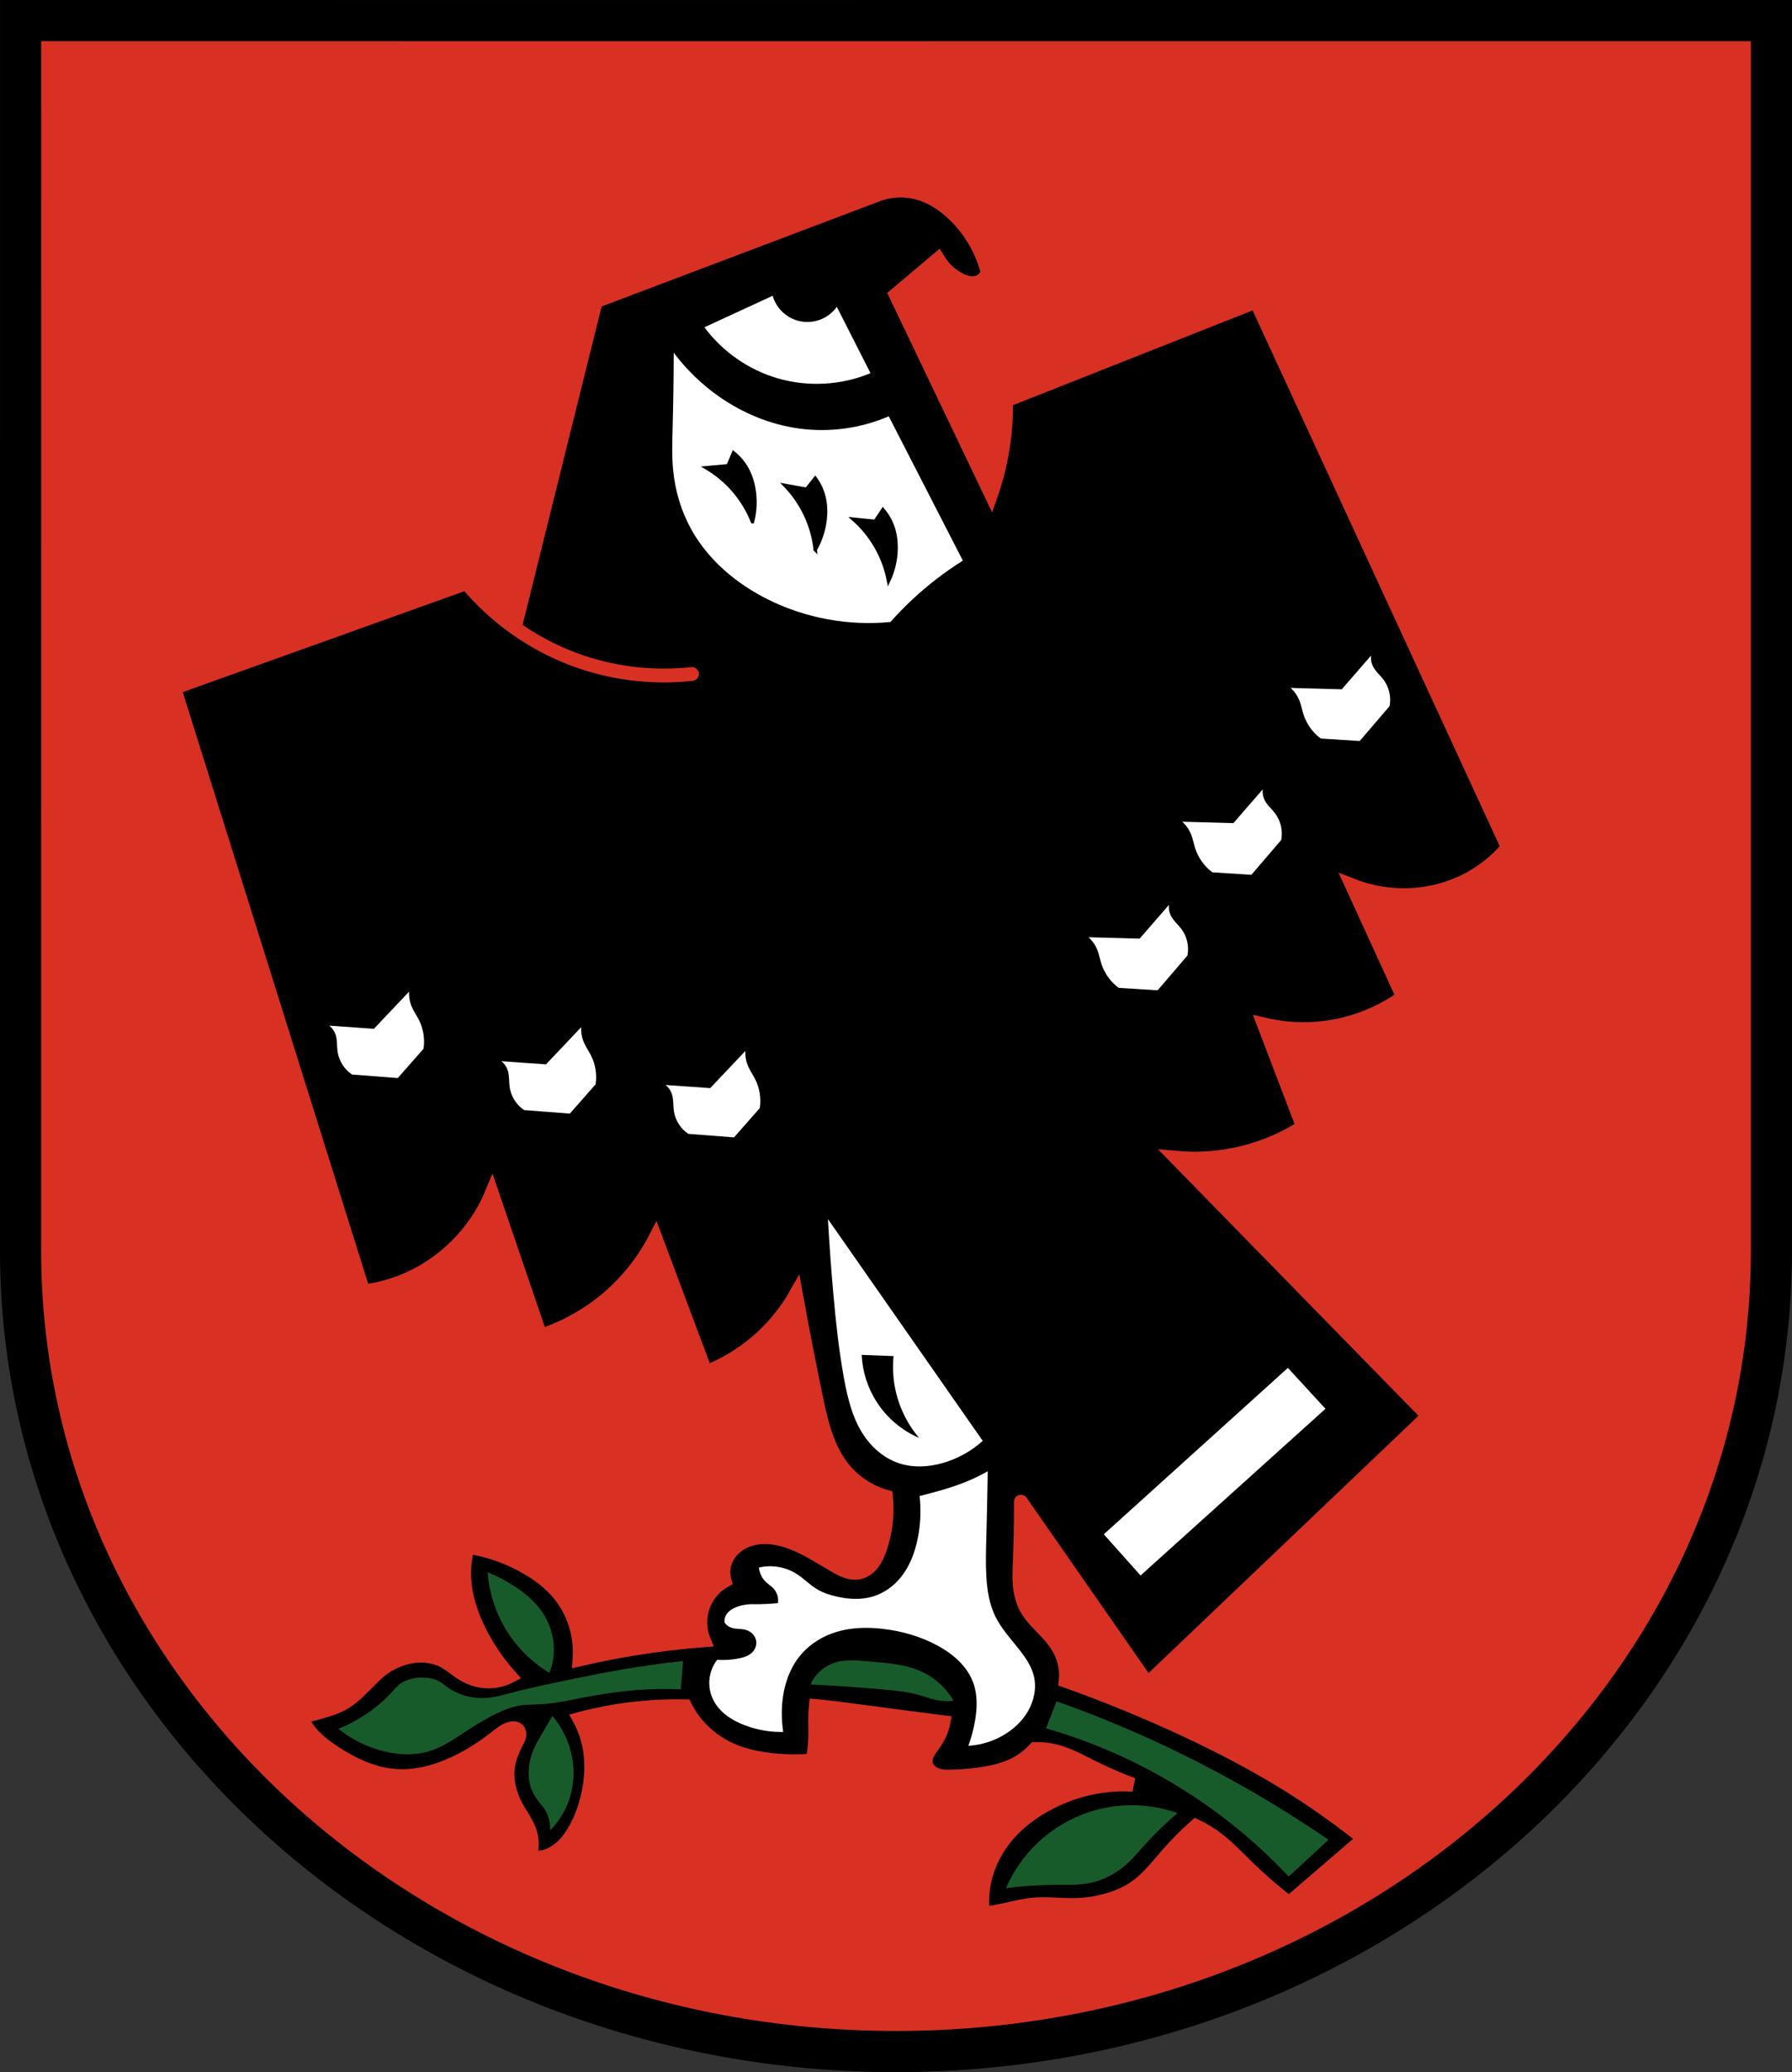 <?xml version="1.0" encoding="UTF-8" standalone="no"?>
<svg
   xmlns:dc="http://purl.org/dc/elements/1.1/"
   xmlns:cc="http://creativecommons.org/ns#"
   xmlns:rdf="http://www.w3.org/1999/02/22-rdf-syntax-ns#"
   xmlns:svg="http://www.w3.org/2000/svg"
   xmlns="http://www.w3.org/2000/svg"
   xmlns:sodipodi="http://sodipodi.sourceforge.net/DTD/sodipodi-0.dtd"
   xmlns:inkscape="http://www.inkscape.org/namespaces/inkscape"
   version="1.1"
   id="svg2"
   width="519"
   height="600"
   viewBox="0 0 519 600"
   sodipodi:docname="AUT_Söll_COA.svg"
   inkscape:version="1.0.1 (3bc2e813f5, 2020-09-07)">
  <rect x="0" y="0" width="519" height="600" fill="#333333" stroke="none"/>
  <defs
     id="defs6">
    <inkscape:path-effect
       effect="spiro"
       id="path-effect1328"
       is_visible="true"
       lpeversion="1" />
    <inkscape:path-effect
       effect="spiro"
       id="path-effect1324"
       is_visible="true"
       lpeversion="1" />
    <inkscape:path-effect
       effect="spiro"
       id="path-effect1320"
       is_visible="true"
       lpeversion="1" />
    <inkscape:path-effect
       effect="spiro"
       id="path-effect1316"
       is_visible="true"
       lpeversion="1" />
    <inkscape:path-effect
       effect="spiro"
       id="path-effect1312"
       is_visible="true"
       lpeversion="1" />
    <inkscape:path-effect
       effect="spiro"
       id="path-effect1308"
       is_visible="true"
       lpeversion="1" />
    <inkscape:path-effect
       effect="spiro"
       id="path-effect1304"
       is_visible="true"
       lpeversion="1" />
    <inkscape:path-effect
       effect="spiro"
       id="path-effect1300"
       is_visible="true"
       lpeversion="1" />
    <inkscape:path-effect
       effect="spiro"
       id="path-effect1296"
       is_visible="true"
       lpeversion="1" />
    <inkscape:path-effect
       effect="spiro"
       id="path-effect1292"
       is_visible="true"
       lpeversion="1" />
    <inkscape:path-effect
       effect="spiro"
       id="path-effect1288"
       is_visible="true"
       lpeversion="1" />
    <inkscape:path-effect
       effect="spiro"
       id="path-effect1284"
       is_visible="true"
       lpeversion="1" />
    <inkscape:path-effect
       effect="spiro"
       id="path-effect1280"
       is_visible="true"
       lpeversion="1" />
    <inkscape:path-effect
       effect="spiro"
       id="path-effect1276"
       is_visible="true"
       lpeversion="1" />
    <inkscape:path-effect
       effect="spiro"
       id="path-effect1272"
       is_visible="true"
       lpeversion="1" />
    <inkscape:path-effect
       effect="spiro"
       id="path-effect1268"
       is_visible="true"
       lpeversion="1" />
    <inkscape:path-effect
       effect="spiro"
       id="path-effect1264"
       is_visible="true"
       lpeversion="1" />
    <inkscape:path-effect
       effect="spiro"
       id="path-effect1260"
       is_visible="true"
       lpeversion="1" />
    <inkscape:path-effect
       effect="spiro"
       id="path-effect1252"
       is_visible="true"
       lpeversion="1" />
    <inkscape:path-effect
       effect="spiro"
       id="path-effect1248"
       is_visible="true"
       lpeversion="1" />
    <inkscape:path-effect
       effect="spiro"
       id="path-effect1244"
       is_visible="true"
       lpeversion="1" />
    <inkscape:path-effect
       effect="spiro"
       id="path-effect1240"
       is_visible="true"
       lpeversion="1" />
    <inkscape:path-effect
       effect="spiro"
       id="path-effect1179"
       is_visible="true"
       lpeversion="1" />
    <inkscape:path-effect
       effect="spiro"
       id="path-effect1175"
       is_visible="true"
       lpeversion="1" />
    <inkscape:path-effect
       effect="spiro"
       id="path-effect1171"
       is_visible="true"
       lpeversion="1" />
    <inkscape:path-effect
       effect="spiro"
       id="path-effect1167"
       is_visible="true"
       lpeversion="1" />
    <inkscape:path-effect
       effect="spiro"
       id="path-effect1163"
       is_visible="true"
       lpeversion="1" />
    <inkscape:path-effect
       effect="spiro"
       id="path-effect1159"
       is_visible="true"
       lpeversion="1" />
    <inkscape:path-effect
       effect="spiro"
       id="path-effect1083"
       is_visible="true"
       lpeversion="1" />
    <inkscape:path-effect
       effect="spiro"
       id="path-effect1079"
       is_visible="true"
       lpeversion="1" />
    <inkscape:path-effect
       effect="spiro"
       id="path-effect1075"
       is_visible="true"
       lpeversion="1" />
    <inkscape:path-effect
       effect="spiro"
       id="path-effect1071"
       is_visible="true"
       lpeversion="1" />
    <inkscape:path-effect
       effect="spiro"
       id="path-effect1067"
       is_visible="true"
       lpeversion="1" />
    <inkscape:path-effect
       effect="spiro"
       id="path-effect1063"
       is_visible="true"
       lpeversion="1" />
    <inkscape:path-effect
       effect="spiro"
       id="path-effect1059"
       is_visible="true"
       lpeversion="1" />
    <inkscape:path-effect
       effect="spiro"
       id="path-effect1055"
       is_visible="true"
       lpeversion="1" />
    <inkscape:path-effect
       effect="spiro"
       id="path-effect1051"
       is_visible="true"
       lpeversion="1" />
    <inkscape:path-effect
       effect="spiro"
       id="path-effect1047"
       is_visible="true"
       lpeversion="1" />
    <inkscape:path-effect
       effect="spiro"
       id="path-effect1025"
       is_visible="true"
       lpeversion="1" />
    <inkscape:path-effect
       effect="spiro"
       id="path-effect1021"
       is_visible="true"
       lpeversion="1" />
    <inkscape:path-effect
       effect="spiro"
       id="path-effect1017"
       is_visible="true"
       lpeversion="1" />
    <inkscape:path-effect
       effect="spiro"
       id="path-effect1013"
       is_visible="true"
       lpeversion="1" />
    <inkscape:path-effect
       effect="spiro"
       id="path-effect1009"
       is_visible="true"
       lpeversion="1" />
    <inkscape:path-effect
       effect="spiro"
       id="path-effect1005"
       is_visible="true"
       lpeversion="1" />
    <inkscape:path-effect
       effect="spiro"
       id="path-effect1001"
       is_visible="true"
       lpeversion="1" />
    <inkscape:path-effect
       effect="spiro"
       id="path-effect997"
       is_visible="true"
       lpeversion="1" />
    <inkscape:path-effect
       effect="spiro"
       id="path-effect993"
       is_visible="true"
       lpeversion="1" />
    <inkscape:path-effect
       effect="spiro"
       id="path-effect989"
       is_visible="true"
       lpeversion="1" />
    <inkscape:path-effect
       effect="spiro"
       id="path-effect985"
       is_visible="true"
       lpeversion="1" />
    <inkscape:path-effect
       effect="spiro"
       id="path-effect981"
       is_visible="true"
       lpeversion="1" />
    <inkscape:path-effect
       effect="spiro"
       id="path-effect973"
       is_visible="true"
       lpeversion="1" />
    <inkscape:path-effect
       effect="spiro"
       id="path-effect969"
       is_visible="true"
       lpeversion="1" />
    <inkscape:path-effect
       effect="spiro"
       id="path-effect965"
       is_visible="true"
       lpeversion="1" />
    <inkscape:path-effect
       effect="spiro"
       id="path-effect961"
       is_visible="true"
       lpeversion="1" />
    <inkscape:path-effect
       effect="spiro"
       id="path-effect957"
       is_visible="true"
       lpeversion="1" />
    <inkscape:path-effect
       effect="spiro"
       id="path-effect953"
       is_visible="true"
       lpeversion="1" />
    <inkscape:path-effect
       effect="spiro"
       id="path-effect949"
       is_visible="true"
       lpeversion="1" />
    <inkscape:path-effect
       effect="spiro"
       id="path-effect945"
       is_visible="true"
       lpeversion="1" />
    <inkscape:path-effect
       effect="spiro"
       id="path-effect941"
       is_visible="true"
       lpeversion="1" />
    <inkscape:path-effect
       effect="spiro"
       id="path-effect937"
       is_visible="true"
       lpeversion="1" />
    <inkscape:path-effect
       effect="spiro"
       id="path-effect933"
       is_visible="true"
       lpeversion="1" />
    <inkscape:path-effect
       effect="spiro"
       id="path-effect929"
       is_visible="true"
       lpeversion="1" />
    <inkscape:path-effect
       effect="spiro"
       id="path-effect925"
       is_visible="true"
       lpeversion="1" />
    <inkscape:path-effect
       effect="spiro"
       id="path-effect921"
       is_visible="true"
       lpeversion="1" />
    <inkscape:path-effect
       effect="spiro"
       id="path-effect917"
       is_visible="true"
       lpeversion="1" />
    <inkscape:path-effect
       effect="spiro"
       id="path-effect913"
       is_visible="true"
       lpeversion="1" />
    <inkscape:path-effect
       effect="spiro"
       id="path-effect909"
       is_visible="true"
       lpeversion="1" />
    <inkscape:path-effect
       effect="spiro"
       id="path-effect905"
       is_visible="true"
       lpeversion="1" />
    <inkscape:path-effect
       effect="spiro"
       id="path-effect901"
       is_visible="true"
       lpeversion="1" />
    <inkscape:path-effect
       effect="spiro"
       id="path-effect897"
       is_visible="true"
       lpeversion="1" />
    <inkscape:path-effect
       effect="spiro"
       id="path-effect893"
       is_visible="true"
       lpeversion="1" />
    <inkscape:path-effect
       effect="spiro"
       id="path-effect867"
       is_visible="true"
       lpeversion="1" />
    <inkscape:path-effect
       effect="spiro"
       id="path-effect859"
       is_visible="true"
       lpeversion="1" />
    <inkscape:path-effect
       effect="spiro"
       id="path-effect855"
       is_visible="true"
       lpeversion="1" />
    <inkscape:path-effect
       effect="spiro"
       id="path-effect847"
       is_visible="true"
       lpeversion="1" />
  </defs>
  <sodipodi:namedview
     pagecolor="#ffffff"
     bordercolor="#666666"
     borderopacity="1"
     objecttolerance="10"
     gridtolerance="10"
     guidetolerance="10"
     inkscape:pageopacity="0"
     inkscape:pageshadow="2"
     inkscape:window-width="1920"
     inkscape:window-height="1001"
     id="namedview4"
     showgrid="false"
     inkscape:zoom="0.55208333"
     inkscape:cx="-4.4629608"
     inkscape:cy="250.65009"
     inkscape:window-x="-9"
     inkscape:window-y="-9"
     inkscape:window-maximized="1"
     inkscape:current-layer="g10" />
  <g
     inkscape:groupmode="layer"
     inkscape:label="Image"
     id="g10">
    <path
       d="M 259.325,5.957 H 513.043 V 362.162 c 0,128.192 -113.4,231.881 -253.53,231.881 -140.022,0 -253.557,-103.689 -253.557,-231.881 l 0.011,-356.205 253.368,0.02 z"
       fill="#ffd72e"
       id="path4"
       sodipodi:nodetypes="ccsscccc"
       style="fill:#d83124;fill-opacity:1;stroke:#000000;stroke-width:11.914;stroke-miterlimit:4;stroke-dasharray:none;stroke-opacity:1" />
    <g
       id="g1353">
      <path
         style="fill:#000000;fill-opacity:1;stroke:#d83124;stroke-width:4;stroke-linecap:butt;stroke-linejoin:miter;stroke-miterlimit:4;stroke-dasharray:none;stroke-opacity:1"
         d="M 136.369,232.936 172.552,87.245 v 0 L 253.402,56.666 v 0 c 3.919,-1.641 8.391,-1.928 12.488,-0.8 4.013,1.104 7.582,3.502 10.567,6.404 4.653,4.524 8.018,10.358 9.606,16.65 v 0 c -1.24,2.849 -3.683,3.87 -7.449,2.411 -3.131,-1.623 -4.963,-3.083 -6.962,-6.283 v 0 l -12.226,10.302 v 0 l 27.623,57.792 v 0 c 1.539,-4.414 2.677,-8.967 3.396,-13.585 0.699,-4.49 1.003,-9.042 0.906,-13.585 v 0 l 72.453,-28.642 v 0 l 72.906,158.038 v 0 c -3.092,3.674 -6.876,6.763 -11.094,9.057 -6.234,3.389 -13.399,5.011 -20.491,4.755 -4.645,-0.168 -9.26,-1.129 -13.585,-2.83 v 0 l 14.83,32.377 v 0 c -5.225,3.737 -11.183,6.445 -17.434,7.925 -7.485,1.772 -15.383,1.772 -22.868,0 v 0 l 11.321,29.66 v 0 c -5.224,3.33 -10.979,5.824 -16.981,7.358 -6.45,1.649 -13.182,2.187 -19.811,1.585 v 0 l 73.067,74.751 v 0 l -81.331,77.488 v 0 L 295.668,434.822"
         id="path871"
         sodipodi:nodetypes="cccccsscccccccccsccccccssccccsccccsccccccc" />
      <path
         style="fill:#000000;fill-opacity:1;stroke:#d83124;stroke-width:4;stroke-linecap:round;stroke-linejoin:miter;stroke-miterlimit:4;stroke-dasharray:none;stroke-opacity:1"
         d="m 295.668,434.822 c 0.026,5.765 -0.081,11.531 -0.32,17.291 -0.096,2.295 -0.212,4.597 0,6.884 0.217,2.338 0.787,4.668 1.921,6.724 1.559,2.826 4.076,4.973 6.244,7.365 1.528,1.685 2.908,3.53 3.842,5.603 1.123,2.493 1.57,5.286 1.281,8.005 v 0 c 11.799,4.193 23.397,8.95 34.742,14.249 9.695,4.529 19.214,9.458 28.338,15.049 8.104,4.966 15.89,10.451 23.294,16.41 v 0 l -21.694,18.652 v 0 c -4.229,-3.256 -8.267,-6.76 -12.088,-10.487 -2.936,-2.864 -5.758,-5.873 -9.046,-8.325 -1.826,-1.362 -3.787,-2.544 -5.844,-3.522 v 0 c -2.948,2.623 -5.731,5.432 -8.325,8.405 -2.824,3.236 -5.471,6.71 -8.966,9.206 -2.253,1.609 -4.805,2.768 -7.445,3.602 -3.489,1.103 -7.148,1.651 -10.807,1.681 -3.738,0.031 -7.482,-0.472 -11.207,-0.16 -2.678,0.224 -5.3,0.867 -7.925,1.441 -2.311,0.505 -4.633,0.959 -6.964,1.361 v 0 c -0.342,-2.601 -0.315,-5.251 0.08,-7.845 0.781,-5.136 3.015,-10.019 6.244,-14.089 3.498,-4.408 8.116,-7.848 13.128,-10.406 3.55,-1.812 7.319,-3.204 11.207,-4.083 4.166,-0.942 8.465,-1.293 12.728,-1.041 v 0 c -4.062,-1.527 -8.045,-3.264 -11.927,-5.203 -3.485,-1.74 -6.937,-3.661 -10.727,-4.563 -1.858,-0.442 -3.775,-0.631 -5.684,-0.56 v 0 c -2.406,2.618 -5.5,4.597 -8.886,5.684 -3.868,1.394 -10.305,2.204 -15.701,2.283 -1.265,0.064 -2.555,-0.024 -3.751,-0.441 -0.786,-0.274 -1.528,-0.694 -2.12,-1.279 -0.591,-0.585 -1.026,-1.342 -1.162,-2.163 -0.112,-0.674 -0.023,-1.373 0.191,-2.022 0.214,-0.649 0.549,-1.253 0.93,-1.821 0.835,-1.243 3.262,-4.02 4.002,-8.005 -12.467,-1.554 -31.735,-4.297 -36.983,-4.723 v 0 c -0.261,2.195 -0.207,4.578 -0.16,6.804 0.063,3.003 -0.179,6.012 -0.72,8.966 v 0 c -4.476,0.401 -8.997,0.293 -13.448,-0.32 -3.085,-0.425 -6.15,-1.097 -9.046,-2.241 -3.732,-1.475 -7.156,-3.741 -9.926,-6.644 -1.831,-1.919 -3.374,-4.113 -4.563,-6.484 v 0 c -4.515,-0.09 -9.036,0.098 -13.528,0.56 -5.754,0.593 -11.46,1.638 -17.051,3.122 v 0 c 1.367,2.526 2.343,5.264 2.882,8.085 0.679,3.555 0.662,7.223 0.16,10.807 -0.555,3.962 -1.703,7.845 -3.442,11.447 -1.363,2.822 -3.131,5.519 -5.603,7.445 -1.28,0.997 -2.746,1.777 -4.323,2.161 -1.356,0.331 -2.783,0.364 -4.153,0.098 v 0 c 0.819,-2.236 0.899,-4.735 0.226,-7.019 -0.823,-2.793 -2.686,-5.14 -4.075,-7.698 -2.018,-3.714 -3.051,-8.073 -2.264,-12.226 0.437,-2.308 1.413,-4.478 2.491,-6.566 0.28,-0.543 0.572,-1.093 0.676,-1.694 0.052,-0.301 0.055,-0.612 -0.015,-0.91 -0.07,-0.297 -0.215,-0.58 -0.434,-0.792 -0.272,-0.265 -0.646,-0.41 -1.024,-0.451 -0.378,-0.041 -0.76,0.015 -1.127,0.111 -1.502,0.393 -2.743,1.416 -3.962,2.377 -3.949,3.113 -8.209,5.857 -12.792,7.925 -5.146,2.321 -10.784,3.785 -16.415,3.396 -5.334,-0.368 -10.45,-2.381 -15.057,-5.094 -3.121,-1.838 -6.262,-3.908 -8.717,-6.453 -2.455,-2.545 -3.849,-5.774 -3.849,-5.774 v 0 c 2.331,-0.039 8.611,-1.948 10.749,-2.877 3.287,-1.429 5.502,-3.653 8.043,-6.18 2.154,-2.141 4.231,-4.449 6.906,-5.887 4.733,-2.638 9.826,-3.353 14.604,-1.585 2.356,0.892 4.22,2.714 6.34,4.075 1.428,0.917 2.993,1.634 4.642,2.038 3.131,0.767 6.537,0.357 9.396,-1.132 v 0 c -3.388,-3.799 -6.287,-8.033 -8.604,-12.566 -2.558,-5.006 -4.42,-10.458 -4.641,-16.075 -0.117,-2.972 0.228,-5.963 1.019,-8.83 v 0 c 6.223,0.945 12.257,3.111 17.66,6.34 3.352,2.003 6.487,4.436 8.943,7.472 2.353,2.909 4.046,6.34 4.981,9.962 0.742,2.874 1.011,5.87 0.792,8.83 v 0 c 5.097,-1.186 10.233,-2.205 15.396,-3.057 6.828,-1.126 13.704,-1.957 20.604,-2.491 v 0 c -1.343,-3.297 -1.343,-7.118 0,-10.415 1.166,-2.861 3.322,-5.308 6.015,-6.822 v 0 c -0.406,-1.399 -0.462,-2.898 -0.16,-4.323 0.372,-1.757 1.283,-3.384 2.53,-4.676 1.247,-1.292 2.821,-2.253 4.515,-2.848 3.909,-1.374 8.275,-0.779 12.168,0.64 4.605,1.679 8.721,4.438 12.968,6.884 1.056,0.608 2.13,1.202 3.285,1.591 1.155,0.39 2.404,0.569 3.599,0.33 1.574,-0.315 2.943,-1.337 3.93,-2.603 0.987,-1.266 1.628,-2.765 2.154,-4.281 1.668,-4.81 2.274,-9.985 1.761,-15.049 v 0 c -4.893,-1.385 -9.327,-4.342 -12.488,-8.325 -4.621,-5.825 -6.332,-13.373 -7.845,-20.653 -2.047,-9.848 -3.968,-19.722 -5.764,-29.618 v 0 c -2.95,5.204 -6.816,9.886 -11.367,13.769 -4.372,3.73 -9.374,6.72 -14.729,8.805 v 0 l -14.569,-38.904 v 0 c -3.311,6.425 -7.845,12.216 -13.288,16.971 -5.817,5.081 -12.669,8.973 -20.012,11.367 v 0 L 142.453,345.486 v 0 c -4.708,11.429 -14.157,20.819 -25.616,25.456 -3.715,1.503 -7.625,2.525 -11.601,3.03 v 0 L 50.444,199.18 135.123,168.84 v 0 c 8.166,9.823 18.913,17.48 30.864,21.99 10.92,4.121 22.821,5.616 34.421,4.323"
         id="path1023"
         sodipodi:nodetypes="csssssccssccccssccssssssccssssccssccccssssscccsccsssccsccsssssccssssssssssccszccssccssccssccsssccsccsccsssssssssccssccsccccsccccscccccsc" />
      <path
         style="fill:#ffffff;fill-opacity:1;stroke:none;stroke-width:1px;stroke-linecap:butt;stroke-linejoin:miter;stroke-opacity:1"
         d="m 242.355,88.846 c -1.131,1.586 -2.715,2.846 -4.514,3.591 -1.8,0.745 -3.811,0.974 -5.732,0.651 -1.937,-0.325 -3.776,-1.209 -5.24,-2.518 -1.464,-1.309 -2.547,-3.038 -3.086,-4.927 l -19.772,9.126 c 5.188,7.003 12.696,12.256 21.053,14.729 8.83,2.614 18.554,2.096 27.057,-1.441 z"
         id="path1045"
         sodipodi:nodetypes="csssccscc" />
      <path
         style="opacity:1;fill:#ffffff;fill-opacity:1;stroke:none;stroke-width:1px;stroke-linecap:butt;stroke-linejoin:miter;stroke-opacity:1"
         d="m 195.126,102.135 c -0.022,7.259 -0.129,14.517 -0.32,21.774 -0.108,4.111 -0.244,8.235 0.16,12.328 0.591,5.989 2.353,11.875 5.283,17.131 4.93,8.842 13.035,15.652 22.094,20.173 10.922,5.451 23.393,7.754 35.542,6.564 v 0 c 2.03,-2.287 4.168,-4.479 6.404,-6.564 4.488,-4.185 9.373,-7.943 14.569,-11.207 v 0 l -21.453,-41.786 v 0 c -8.163,3.515 -17.294,4.747 -26.096,3.522 -8.212,-1.143 -16.085,-4.396 -22.894,-9.126 -5.074,-3.525 -9.579,-7.867 -13.288,-12.808 z"
         id="path1053"
         sodipodi:nodetypes="cssssccsccccsscc" />
      <path
         style="fill:#000000;fill-opacity:1;stroke:#000000;stroke-width:1px;stroke-linecap:butt;stroke-linejoin:miter;stroke-opacity:1"
         d="m 217.934,151.067 c 0.793,-3.077 0.929,-6.321 0.396,-9.453 -0.36,-2.117 -1.028,-4.193 -2.094,-6.057 -0.969,-1.694 -2.264,-3.201 -3.792,-4.415 v 0 l -1.585,3.736 v 0 l -6.283,0.566 v 0 c 2.93,1.733 5.579,3.94 7.811,6.509 2.344,2.697 4.228,5.793 5.547,9.113 z"
         id="path1077"
         sodipodi:nodetypes="cssccccccscc" />
      <path
         style="fill:#000000;fill-opacity:1;stroke:#000000;stroke-width:1px;stroke-linecap:butt;stroke-linejoin:miter;stroke-opacity:1"
         d="m 236.112,159.16 c 1.581,-2.756 2.573,-5.848 2.89,-9.009 0.215,-2.136 0.121,-4.315 -0.412,-6.395 -0.485,-1.891 -1.333,-3.687 -2.485,-5.263 v 0 l -2.519,3.181 v 0 l -6.208,-1.121 v 0 c 2.365,2.448 4.333,5.279 5.804,8.349 1.544,3.222 2.539,6.707 2.93,10.258 z"
         id="path1077-2"
         sodipodi:nodetypes="cssccccccscc" />
      <path
         style="fill:#000000;fill-opacity:1;stroke:#000000;stroke-width:1px;stroke-linecap:butt;stroke-linejoin:miter;stroke-opacity:1"
         d="m 257.346,168.201 c 1.359,-2.872 2.104,-6.032 2.172,-9.208 0.046,-2.147 -0.219,-4.312 -0.914,-6.343 -0.632,-1.847 -1.62,-3.571 -2.892,-5.051 v 0 l -2.261,3.37 v 0 l -6.277,-0.629 v 0 c 2.551,2.254 4.735,4.921 6.443,7.866 1.793,3.091 3.06,6.486 3.729,9.996 z"
         id="path1077-7"
         sodipodi:nodetypes="cssccccccscc" />
      <path
         style="fill:#ffffff;fill-opacity:1;stroke:none;stroke-width:1px;stroke-linecap:butt;stroke-linejoin:miter;stroke-opacity:1"
         d="m 319.683,444.268 10.647,11.927 53.553,-48.27 -10.887,-11.847 z"
         id="path1155" />
      <path
         style="fill:#ffffff;fill-opacity:1;stroke:none;stroke-width:1px;stroke-linecap:butt;stroke-linejoin:miter;stroke-opacity:1"
         d="m 118.481,287.142 c -0.077,1.506 0.196,3.03 0.792,4.415 0.561,1.304 1.396,2.47 2.038,3.736 1.301,2.563 1.782,5.534 1.358,8.377 l -7.472,8.491 -13.245,-1.019 v 0 c -2.249,-1.507 -3.811,-3.999 -4.189,-6.679 -0.228,-1.622 -0.048,-3.314 -0.566,-4.868 -0.339,-1.017 -0.976,-1.932 -1.811,-2.604 v 0 l 12.906,0.906 z"
         id="path1169"
         sodipodi:nodetypes="cssccccsscccc" />
      <path
         style="fill:#ffffff;fill-opacity:1;stroke:none;stroke-width:1px;stroke-linecap:butt;stroke-linejoin:miter;stroke-opacity:1"
         d="m 168.321,297.435 c -0.077,1.506 0.196,3.03 0.792,4.415 0.561,1.304 1.396,2.47 2.038,3.736 1.301,2.563 1.782,5.534 1.358,8.377 l -7.472,8.491 -13.245,-1.019 v 0 c -2.249,-1.507 -3.811,-3.999 -4.189,-6.679 -0.228,-1.622 -0.048,-3.314 -0.566,-4.868 -0.339,-1.017 -0.976,-1.932 -1.811,-2.604 v 0 l 12.906,0.906 z"
         id="path1169-4"
         sodipodi:nodetypes="cssccccsscccc" />
      <path
         style="fill:#ffffff;fill-opacity:1;stroke:none;stroke-width:1px;stroke-linecap:butt;stroke-linejoin:miter;stroke-opacity:1"
         d="m 215.871,304.319 c -0.077,1.506 0.196,3.03 0.792,4.415 0.561,1.304 1.396,2.47 2.038,3.736 1.301,2.563 1.782,5.534 1.358,8.377 l -7.472,8.491 -13.245,-1.019 v 0 c -2.249,-1.507 -3.811,-3.999 -4.189,-6.679 -0.228,-1.622 -0.048,-3.314 -0.566,-4.868 -0.339,-1.017 -0.976,-1.932 -1.811,-2.604 v 0 l 12.906,0.906 z"
         id="path1169-4-9"
         sodipodi:nodetypes="cssccccsscccc" />
      <path
         style="fill:#ffffff;fill-opacity:1;stroke:none;stroke-width:1px;stroke-linecap:butt;stroke-linejoin:miter;stroke-opacity:1"
         d="m 315.253,271.387 c 1.12,1.01 2.004,2.281 2.562,3.682 0.525,1.319 0.76,2.734 1.201,4.083 0.893,2.732 2.653,5.174 4.963,6.884 l 11.287,0.72 8.645,-10.086 v 0 c 0.525,-2.656 -0.132,-5.523 -1.761,-7.685 -0.985,-1.308 -2.31,-2.377 -3.042,-3.842 -0.479,-0.959 -0.676,-2.056 -0.56,-3.122 v 0 l -8.485,9.766 z"
         id="path1169-4-93"
         sodipodi:nodetypes="cssccccsscccc" />
      <path
         style="fill:#ffffff;fill-opacity:1;stroke:none;stroke-width:1px;stroke-linecap:butt;stroke-linejoin:miter;stroke-opacity:1"
         d="m 342.409,237.939 c 1.12,1.01 2.004,2.281 2.562,3.682 0.525,1.319 0.76,2.734 1.201,4.083 0.893,2.732 2.653,5.174 4.963,6.884 l 11.287,0.72 8.645,-10.086 v 0 c 0.525,-2.656 -0.132,-5.523 -1.761,-7.685 -0.985,-1.308 -2.31,-2.377 -3.042,-3.842 -0.479,-0.959 -0.676,-2.056 -0.56,-3.122 v 0 l -8.485,9.766 z"
         id="path1169-4-93-7"
         sodipodi:nodetypes="cssccccsscccc" />
      <path
         style="fill:#ffffff;fill-opacity:1;stroke:none;stroke-width:1px;stroke-linecap:butt;stroke-linejoin:miter;stroke-opacity:1"
         d="m 373.788,199.195 c 1.12,1.01 2.004,2.281 2.562,3.682 0.525,1.319 0.76,2.734 1.201,4.083 0.893,2.732 2.653,5.174 4.963,6.884 l 11.287,0.72 8.645,-10.086 v 0 c 0.525,-2.656 -0.132,-5.523 -1.761,-7.685 -0.985,-1.308 -2.31,-2.377 -3.042,-3.842 -0.479,-0.959 -0.676,-2.056 -0.56,-3.122 v 0 l -8.485,9.766 z"
         id="path1169-4-93-9"
         sodipodi:nodetypes="cssccccsscccc" />
      <path
         style="opacity:1;fill:#ffffff;fill-opacity:1;stroke:none;stroke-width:1px;stroke-linecap:butt;stroke-linejoin:miter;stroke-opacity:1"
         d="m 239.793,353.011 c 0.408,7.373 0.942,14.739 1.601,22.094 0.721,8.04 1.593,16.074 3.042,24.015 1.123,6.151 2.676,12.43 6.404,17.451 2.451,3.302 5.846,5.963 9.766,7.204 4.027,1.275 8.429,1.008 12.488,-0.16 4.26,-1.227 8.235,-3.435 11.527,-6.404 z"
         id="path1238"
         sodipodi:nodetypes="cssssscc" />
      <path
         style="fill:#000000;fill-opacity:1;stroke:none;stroke-width:1.469px;stroke-linecap:butt;stroke-linejoin:miter;stroke-opacity:1"
         d="m 266.204,416.37 c -5.006,-2.153 -9.345,-5.827 -12.292,-10.41 -2.613,-4.062 -4.13,-8.821 -4.352,-13.645 l 9.234,0.353 c -0.294,2.938 -0.175,5.917 0.353,8.822 0.993,5.464 3.455,10.654 7.058,14.88 z"
         id="path1242"
         sodipodi:nodetypes="csccscc" />
      <path
         style="fill:#ffffff;fill-opacity:1;stroke:none;stroke-width:1px;stroke-linecap:butt;stroke-linejoin:miter;stroke-opacity:1"
         d="m 266.331,433.18 c 0.44,3.955 0.287,7.976 -0.453,11.887 -0.947,5.008 -2.962,9.985 -6.679,13.472 -1.917,1.798 -4.257,3.157 -6.792,3.849 -3.31,0.904 -6.845,0.658 -10.189,-0.113 -1.975,-0.455 -3.928,-1.099 -5.66,-2.151 -2.098,-1.274 -3.811,-3.105 -5.887,-4.415 -3.189,-2.013 -7.198,-2.681 -10.868,-1.811 v 0 c 0.145,1.594 0.893,3.125 2.06,4.219 0.663,0.622 1.452,1.104 2.081,1.761 0.618,0.646 1.068,1.453 1.281,2.321 0.16,0.653 0.188,1.338 0.08,2.001 v 0 c -2.208,0.211 -4.426,0.318 -6.644,0.32 -3.814,-0.219 -9.248,1.344 -8.805,5.283 v 0 c 0.424,0.643 1.047,1.152 1.761,1.441 0.653,0.264 1.364,0.343 2.067,0.394 0.702,0.051 1.412,0.078 2.096,0.246 0.711,0.175 1.388,0.505 1.94,0.986 0.553,0.48 0.978,1.113 1.182,1.816 0.179,0.62 0.184,1.288 0.026,1.913 -0.158,0.626 -0.476,1.209 -0.907,1.689 -0.512,0.57 -1.174,0.99 -1.879,1.29 -0.704,0.3 -1.453,0.484 -2.204,0.632 -2.052,0.403 -4.157,0.537 -6.244,0.4 v 0 c -1.249,1.624 -2.03,3.604 -2.226,5.643 -0.197,2.039 0.191,4.131 1.106,5.964 0.88,1.763 2.229,3.269 3.792,4.468 1.563,1.2 3.337,2.103 5.174,2.816 3.585,1.392 7.442,2.076 11.287,2.001 v 0 c -0.288,-1.933 -0.422,-3.889 -0.4,-5.844 0.068,-6.051 1.761,-12.272 5.764,-16.81 2.659,-3.015 6.238,-5.162 10.086,-6.324 4.305,-1.3 8.9,-1.391 13.368,-0.881 5.612,0.641 11.146,2.231 16.09,4.963 2.204,1.218 4.296,2.667 6.075,4.448 1.78,1.782 3.243,3.907 4.091,6.278 1.246,3.484 1.113,7.321 0.48,10.967 -0.425,2.452 -1.069,4.866 -1.921,7.204 v 0 c 3.754,-0.214 7.45,-1.381 10.647,-3.362 2.656,-1.646 4.982,-3.869 6.564,-6.564 1.798,-3.063 2.589,-6.792 1.761,-10.246 -0.648,-2.703 -2.221,-5.087 -3.922,-7.285 -2.545,-3.286 -5.474,-6.344 -7.285,-10.086 -1.714,-3.543 -2.332,-7.518 -2.562,-11.447 -0.222,-3.784 -0.104,-7.578 0,-11.367 0.174,-6.376 0.308,-12.754 0.4,-19.132 -6.577,3.749 -13.154,5.507 -19.732,7.164 z"
         id="path1250"
         sodipodi:nodetypes="cssssssccssscccccsssssssssccssssccssssssssccsssssssccc" />
      <path
         style="fill:#185b2a;fill-opacity:1;stroke:none;stroke-width:1px;stroke-linecap:butt;stroke-linejoin:miter;stroke-opacity:1"
         d="m 159.123,484.406 c 0.855,-2.156 1.3,-4.473 1.302,-6.792 0.004,-3.674 -1.115,-7.332 -3.113,-10.415 -2.143,-3.307 -5.23,-5.91 -8.547,-8.038 -2.383,-1.529 -4.906,-2.838 -7.528,-3.906 v 0 c 0.325,4.559 1.503,9.055 3.453,13.189 3.106,6.582 8.196,12.212 14.434,15.962 z"
         id="path1286"
         sodipodi:nodetypes="csssccscc" />
      <path
         style="fill:#185b2a;fill-opacity:1;stroke:none;stroke-width:1px;stroke-linecap:butt;stroke-linejoin:miter;stroke-opacity:1"
         d="m 159.303,530.041 c 0.142,-2.245 -0.472,-4.532 -1.721,-6.404 -2.076,-2.558 -3.912,-4.755 -4.363,-8.325 -0.298,-2.642 0.034,-5.353 0.961,-7.845 0.696,-1.87 1.713,-3.601 2.722,-5.323 1.031,-1.759 2.058,-3.52 3.082,-5.283 v 0 c 2.554,2.999 4.406,6.593 5.366,10.414 1.032,4.109 1.026,8.486 -0.113,12.566 -1.069,3.83 -3.132,7.378 -5.933,10.201 z"
         id="path1290"
         sodipodi:nodetypes="cccssccsscc" />
      <path
         style="fill:#185b2a;fill-opacity:1;stroke:none;stroke-width:1px;stroke-linecap:butt;stroke-linejoin:miter;stroke-opacity:1"
         d="m 197.84,480.954 c -5.968,0.64 -11.915,1.471 -17.83,2.491 -5.456,0.94 -10.882,2.041 -16.302,3.17 -5.4,1.124 -10.797,2.277 -16.132,3.679 -1.852,0.487 -3.704,1.005 -5.604,1.245 -2.168,0.274 -4.387,0.178 -6.509,-0.34 -2.053,-0.501 -4.003,-1.392 -5.774,-2.547 -2.698,-2.222 -4.248,-3.031 -8.604,-2.887 -5.2,0.682 -5.961,2.526 -8.434,5.094 -1.612,1.665 -3.386,3.17 -5.264,4.528 -2.909,2.103 -6.071,3.856 -9.396,5.208 v 0 c 3.913,3.144 8.532,5.404 13.415,6.566 4.196,0.998 8.659,1.178 12.792,-0.057 4.109,-1.228 7.675,-3.766 11.264,-6.113 2.98,-1.949 6.039,-3.796 9.283,-5.264 1.744,-0.789 3.55,-1.471 5.434,-1.811 2.179,-0.394 4.412,-0.324 6.623,-0.453 3.893,-0.227 7.719,-1.07 11.547,-1.811 5.224,-1.012 10.489,-1.84 15.792,-2.264 4.329,-0.346 8.68,-0.422 13.019,-0.226 z"
         id="path1302"
         sodipodi:nodetypes="cssssscccsccsssssssscc" />
      <path
         style="fill:#185b2a;fill-opacity:1;stroke:none;stroke-width:1px;stroke-linecap:butt;stroke-linejoin:miter;stroke-opacity:1"
         d="m 276.18,492.501 c -1.814,0.179 -3.656,0.064 -5.434,-0.34 -1.555,-0.353 -3.052,-0.921 -4.585,-1.358 -3.128,-0.891 -6.384,-1.228 -9.623,-1.528 -7.252,-0.672 -14.518,-1.182 -21.792,-1.528 v 0 c 1.216,-2.791 3.6,-5.05 6.453,-6.113 3.287,-1.225 6.921,-0.871 10.415,-0.566 5.363,0.468 10.894,0.817 15.736,3.17 3.681,1.788 6.802,4.709 8.83,8.264 z"
         id="path1310"
         sodipodi:nodetypes="csssccssscc" />
      <path
         style="fill:#185b2a;fill-opacity:1;stroke:none;stroke-width:1px;stroke-linecap:butt;stroke-linejoin:miter;stroke-opacity:1"
         d="m 341.048,524.991 c -3.482,2.934 -6.757,6.115 -9.792,9.509 -1.549,1.733 -3.04,3.526 -4.755,5.094 -3.064,2.803 -6.851,4.854 -10.925,5.66 -3.175,0.629 -6.443,0.502 -9.679,0.509 -4.863,0.012 -9.725,0.333 -14.547,0.962 v 0 c 2.05,-4.736 5.029,-9.069 8.717,-12.679 4.725,-4.625 10.619,-8.05 16.981,-9.849 7.826,-2.213 16.337,-1.932 24,0.792 z"
         id="path1318"
         sodipodi:nodetypes="cssssccsscc" />
      <path
         style="fill:#185b2a;fill-opacity:1;stroke:none;stroke-width:1px;stroke-linecap:butt;stroke-linejoin:miter;stroke-opacity:1"
         d="M 384.764,532.723 C 370.681,523.062 355.869,514.464 340.496,507.027 329.271,501.596 317.748,496.783 305.995,492.618 l -3.042,7.845 c 12.359,3.553 24.275,8.648 35.382,15.129 12.887,7.52 24.682,16.907 34.902,27.777 z"
         id="path1326"
         sodipodi:nodetypes="csccscc" />
    </g>
  </g>
</svg>
